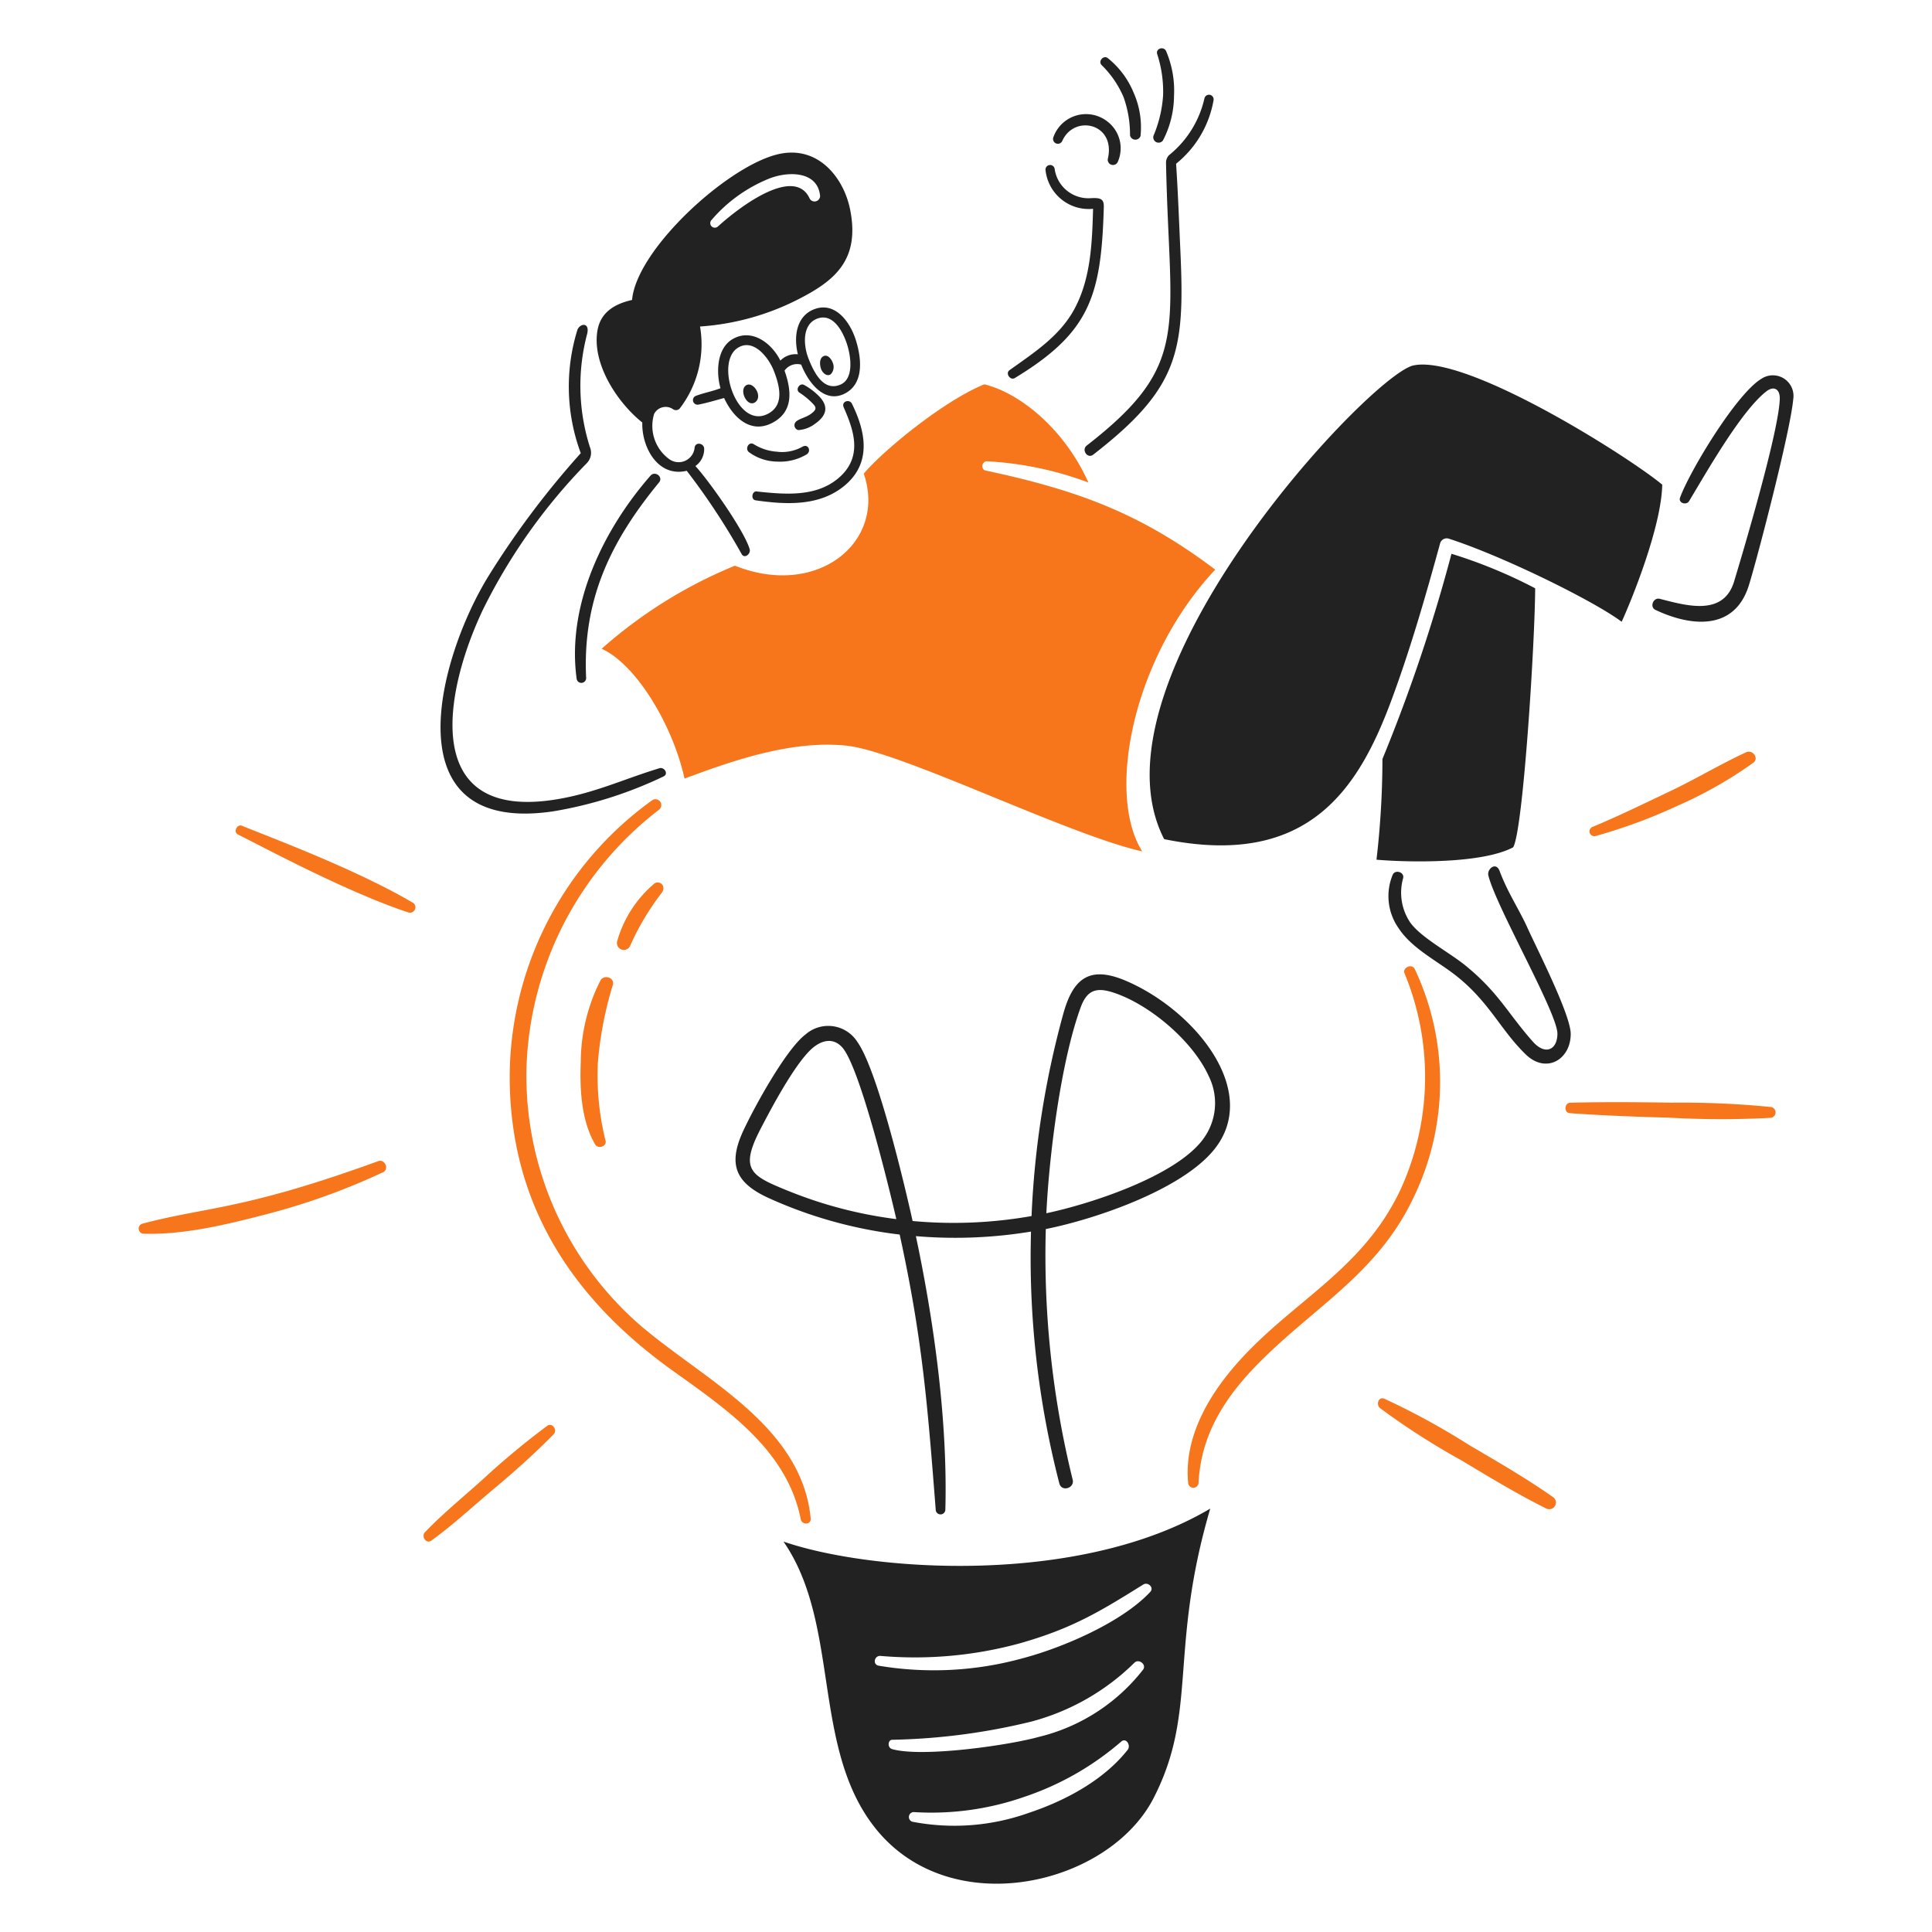 <?xml version="1.0" encoding="UTF-8"?>
<svg xmlns="http://www.w3.org/2000/svg" viewBox="0 0 200 200">
  <path d="M57.315 148.473c-1.97 2.008 -4.072 3.882 -6.23 5.685 -2.13 1.78 -4.18 3.7 -6.434 5.327 -0.526 0.38 -1.074 -0.435 -0.663 -0.865 1.937 -2.03 4.159 -3.8 6.225 -5.691a80.914 80.914 0 0 1 6.437 -5.329c0.519 -0.381 1.085 0.444 0.665 0.873ZM39.155 120.2c-14.036 5.11 -17.83 4.716 -24.437 6.481a0.532 0.532 0 0 0 0.166 1.036c4.229 0.117 8.632 -0.967 12.7 -2.021a69.448 69.448 0 0 0 12.087 -4.355c0.645 -0.308 0.153 -1.39 -0.516 -1.141Zm3.6 -26.739c-5.905 -3.5 -15.176 -6.934 -17.7 -7.975 -0.519 -0.214 -0.934 0.65 -0.425 0.9 2.455 1.214 11.26 5.972 17.657 8.074a0.562 0.562 0 0 0 0.472 -1.004Zm20.686 8.49c0.2 -0.776 -0.915 -1.1 -1.286 -0.451a18.834 18.834 0 0 0 -2.035 8.474c-0.113 2.779 0.057 6.036 1.489 8.493 0.3 0.511 1.215 0.211 1.083 -0.352a27.965 27.965 0 0 1 -0.8 -8.1 37.7 37.7 0 0 1 1.553 -8.069Zm4.306 -10.492a12.133 12.133 0 0 0 -3.857 5.971 0.714 0.714 0 0 0 1.332 0.5 26.991 26.991 0 0 1 3.221 -5.43c0.632 -0.766 -0.156 -1.4 -0.692 -1.046Zm-1.043 46.1A34.238 34.238 0 0 1 54.5 110.587a35.077 35.077 0 0 1 13.734 -26.775 0.605 0.605 0 0 0 -0.7 -0.984 35.357 35.357 0 0 0 -14.768 29.108c0.168 13 6.637 22.6 16.779 29.887 5.572 4 11.924 8.228 13.346 15.44 0.126 0.637 1.1 0.593 1.031 -0.085 -0.913 -9.436 -10.762 -14.216 -17.214 -19.624Zm79.739 -37.26c-0.285 -0.576 -1.291 -0.138 -1.044 0.465a28.04 28.04 0 0 1 -0.434 22.416c-4 8.476 -11.449 11.615 -17.146 18.225 -2.87 3.329 -5.242 7.536 -4.825 12.075a0.541 0.541 0 0 0 1.082 -0.017c0.277 -5.415 3.213 -9.444 6.847 -12.976 5.738 -5.578 11.911 -9 15.479 -16.667a27.389 27.389 0 0 0 0.045 -23.526Zm5.656 49.3a75.205 75.205 0 0 0 -8.793 -4.805c-0.618 -0.248 -0.877 0.618 -0.448 0.972a75.589 75.589 0 0 0 8.441 5.417c2.871 1.722 5.731 3.462 8.729 4.958a0.69 0.69 0 0 0 0.735 -1.167c-2.785 -1.952 -5.729 -3.656 -8.663 -5.374Zm31.255 -35a93.38 93.38 0 0 0 -10.339 -0.45c-3.493 -0.056 -6.985 -0.087 -10.477 0.007 -0.6 0.017 -0.659 1.035 -0.043 1.079 3.44 0.246 6.887 0.371 10.335 0.468a94.657 94.657 0 0 0 10.479 0.014 0.567 0.567 0 0 0 0.049 -1.117Zm-18.203 -28.048a55.478 55.478 0 0 0 8.484 -3.128 43.29 43.29 0 0 0 7.873 -4.469c0.618 -0.474 -0.089 -1.385 -0.745 -1.082 -2.684 1.242 -5.228 2.778 -7.9 4.047 -2.562 1.216 -5.453 2.629 -8.049 3.7a0.5 0.5 0 0 0 0.337 0.932ZM125.8 58.966c-7.778 -5.859 -14.21 -8.207 -23.77 -10.258 -0.551 -0.118 -0.388 -0.976 0.152 -0.956a35.132 35.132 0 0 1 10.488 2.2c-2.375 -5.342 -6.92 -9.223 -10.778 -10.168 -4.338 1.782 -10.585 6.974 -12.474 9.249 2.412 7.075 -4.805 12.941 -13.338 9.527a48.34 48.34 0 0 0 -13.795 8.6c3.625 1.64 7.409 8.04 8.575 13.44 5.148 -1.92 11.12 -3.982 16.738 -3.413s22.968 9.243 30.647 10.95c-3.756 -5.95 -0.986 -20.079 7.555 -29.171Z" fill="#f7761c" stroke-width="1"></path>
  <path d="M81.105 159.583c5.973 8.631 2.818 21.535 9.665 29.862 7.856 9.554 24.038 5.689 28.655 -3.318s1.546 -15.264 5.859 -29.956c-13.604 8.055 -35.126 6.538 -44.179 3.412Zm35.636 21.549c-2.481 3.162 -6.5 5.295 -10.244 6.537a22.922 22.922 0 0 1 -12.05 0.916 0.512 0.512 0 0 1 0.136 -1A29.132 29.132 0 0 0 106.065 186a29.745 29.745 0 0 0 10.016 -5.723c0.519 -0.424 1.001 0.423 0.66 0.855Zm1.59 -8.29a19.5 19.5 0 0 1 -10.82 6.969c-2.995 0.839 -11.976 2.148 -15.157 1.257 -0.512 -0.143 -0.457 -0.971 0.019 -0.967a65.608 65.608 0 0 0 14.339 -1.87 23.9 23.9 0 0 0 10.716 -6.1c0.452 -0.46 1.293 0.178 0.903 0.711Zm0.022 -8.814c0.471 -0.294 1.158 0.3 0.713 0.775 -2.946 3.149 -9.051 5.766 -13.2 6.86a34.522 34.522 0 0 1 -14.9 0.77c-0.667 -0.117 -0.459 -1.066 0.189 -1.013a41.169 41.169 0 0 0 14.311 -1.275c5.515 -1.545 8.457 -3.353 12.887 -6.117Zm-1.847 -62.516c-3.76 -1.59 -5.433 -0.183 -6.436 3.439a93.721 93.721 0 0 0 -3.285 20.934 46.337 46.337 0 0 1 -12.311 0.513c-0.825 -3.7 -3.617 -15.55 -5.7 -18.508a3.567 3.567 0 0 0 -5.389 -0.8c-2 1.5 -5.306 7.511 -6.459 10.009 -1.637 3.546 -0.7 5.411 2.72 6.956a45.807 45.807 0 0 0 13.488 3.745c2.367 10.814 2.893 17.759 3.736 28.548a0.5 0.5 0 0 0 0.991 -0.025c0.257 -9.145 -1.164 -19.469 -3.049 -28.358a48.2 48.2 0 0 0 11.918 -0.471 93.379 93.379 0 0 0 2.934 26.075c0.236 0.9 1.6 0.492 1.378 -0.4a96.916 96.916 0 0 1 -2.781 -25.938c5.042 -1.006 14.043 -4.034 17.431 -8.233 4.908 -6.091 -2.126 -14.498 -9.186 -17.486Zm-34.837 21.8c-3.9 -1.591 -5.161 -2.146 -2.961 -6.4 1.172 -2.265 3.415 -6.469 5.155 -8.187 0.962 -0.951 2.269 -1.445 3.305 -0.323 1.836 1.986 4.935 14.828 5.618 17.8a44.507 44.507 0 0 1 -11.117 -2.893Zm42.868 -5.373c-2.828 3.808 -11.546 6.666 -16.217 7.655 0.273 -5.81 1.471 -15.606 3.546 -21.3 0.653 -1.791 1.607 -2.129 3.4 -1.54 3.784 1.241 8.246 5.062 9.857 8.641a6.25 6.25 0 0 1 -0.586 6.541ZM84.319 32c-1.9 0.707 -2.169 2.868 -1.724 4.677a2.2 2.2 0 0 0 -1.811 0.653c-0.887 -1.8 -2.938 -3.366 -4.919 -2.242 -1.669 0.948 -1.745 3.464 -1.28 5.1 -0.79 0.314 -1.752 0.482 -2.585 0.807a0.473 0.473 0 0 0 0.275 0.893c0.826 -0.152 1.841 -0.459 2.684 -0.687 0.882 1.923 2.678 3.75 4.951 2.593s2.024 -3.392 1.305 -5.426a1.6 1.6 0 0 1 1.725 -0.623c0.681 1.732 2.319 4.058 4.465 3.02s1.753 -3.867 1.148 -5.688 -2.127 -3.858 -4.234 -3.077Zm-4.811 10.828c-3.193 1.685 -5.515 -5.257 -3.161 -6.8C78 34.94 79.6 37.06 80.118 38.414c0.582 1.51 1.112 3.505 -0.61 4.414Zm7.482 -3.008c-1.783 0.749 -2.764 -1.365 -3.288 -2.684 -0.545 -1.371 -0.7 -3.614 0.965 -4.175 1.652 -0.555 2.652 1.5 3.04 2.753 0.404 1.302 0.674 3.521 -0.717 4.106Zm-8.766 1.78c-0.83 0.7 -1.784 -1.216 -0.983 -1.714 0.713 -0.447 1.724 1.089 0.983 1.714Zm8.025 -3.921a1.068 1.068 0 0 1 -0.263 1.072c-0.42 0.276 -0.879 -0.2 -1.005 -0.6 -0.153 -0.491 -0.125 -1.026 0.2 -1.239 0.506 -0.341 0.957 0.349 1.068 0.763Zm-2.092 5c0.268 -0.252 0.361 -0.437 0.123 -0.744a7.712 7.712 0 0 0 -1.536 -1.3c-0.438 -0.308 0.038 -1.032 0.5 -0.784a6.72 6.72 0 0 1 1.421 1.047c1.139 1.081 0.99 2.067 -0.271 2.955a3.192 3.192 0 0 1 -1.748 0.669 0.511 0.511 0 0 1 -0.2 -0.909c0.402 -0.335 1.139 -0.403 1.711 -0.942Zm-3.625 4.095a4.326 4.326 0 0 0 2.537 -0.529c0.606 -0.336 0.913 0.429 0.478 0.767a5.351 5.351 0 0 1 -3.073 0.773 5.032 5.032 0 0 1 -2.958 -0.989c-0.406 -0.339 -0.018 -1.1 0.484 -0.831a5.161 5.161 0 0 0 2.532 0.801Zm-2.187 4.105c2.764 0.288 5.921 0.6 8.258 -1.226 2.854 -2.234 1.761 -5.141 0.738 -7.479 -0.277 -0.635 0.6 -0.887 0.848 -0.387 1.446 2.929 2.047 6.145 -0.756 8.482 -2.592 2.161 -6.068 1.975 -9.212 1.526 -0.521 -0.082 -0.393 -0.978 0.124 -0.924ZM104.5 38.323c2.566 -1.84 5.254 -3.548 6.772 -6.426 1.659 -3.142 1.784 -6.8 1.883 -10.281a4.5 4.5 0 0 1 -4.916 -3.953 0.478 0.478 0 0 1 0.934 -0.208 3.526 3.526 0 0 0 3.663 3.063c1.068 -0.062 1.455 0.038 1.43 0.916 -0.261 9.238 -1.449 12.988 -9.211 17.7 -0.475 0.288 -1.003 -0.488 -0.555 -0.811Zm9.533 -31.591c-0.38 -0.4 0.2 -1.049 0.633 -0.723a8.869 8.869 0 0 1 2.693 3.6 8.809 8.809 0 0 1 0.708 4.476 0.567 0.567 0 0 1 -1.088 -0.075 11.571 11.571 0 0 0 -0.67 -3.961 10.3 10.3 0 0 0 -2.274 -3.317Zm5.361 7.355a12.834 12.834 0 0 0 1.009 -4.214 12.534 12.534 0 0 0 -0.617 -4.293c-0.153 -0.54 0.633 -0.811 0.91 -0.332a10.415 10.415 0 0 1 0.838 4.667 10.165 10.165 0 0 1 -1.143 4.621 0.554 0.554 0 0 1 -0.991 -0.449Zm1.614 1.984a10.524 10.524 0 0 0 3.673 -5.877 0.482 0.482 0 0 1 0.949 0.168 10.827 10.827 0 0 1 -3.881 6.588c0.2 3.035 0.311 6.08 0.448 9.118 0.462 10.3 -0.155 14.121 -9.031 21 -0.591 0.458 -1.245 -0.5 -0.66 -0.951 10.919 -8.485 8.541 -12.007 8.2 -29.261a1.1 1.1 0 0 1 0.304 -0.785ZM68.226 49.939C63.2 56.054 60.3 62.07 60.675 70.156a0.494 0.494 0 0 1 -0.98 0.12c-1.046 -7.622 2.742 -15.427 7.641 -21.033 0.476 -0.543 1.355 0.13 0.89 0.696Zm0.5 30.42a42.6 42.6 0 0 1 -11.461 3.631c-16.933 2.5 -11.917 -15.955 -6.644 -24.439a90.123 90.123 0 0 1 9.5 -12.639 19.82 19.82 0 0 1 -0.357 -12.736c0.218 -0.678 1.294 -0.887 1.028 0.351a20.925 20.925 0 0 0 0.27 11.741 1.538 1.538 0 0 1 -0.3 1.662 59.049 59.049 0 0 0 -10.743 15.129c-4.06 8.511 -6.575 22.012 7.581 19.691 3.967 -0.65 6.964 -2.1 10.669 -3.225 0.48 -0.147 0.957 0.556 0.454 0.834Zm89.4 15.7c0.994 2.186 4.466 8.987 4.474 10.963 0.011 2.657 -2.54 4.187 -4.66 2.127 -2.575 -2.5 -3.69 -5.278 -6.989 -7.971 -2.043 -1.668 -4.74 -2.9 -6.186 -5.117a5.764 5.764 0 0 1 -0.6 -5.489c0.242 -0.6 1.243 -0.3 1.088 0.332a5.534 5.534 0 0 0 0.737 4.6c1.151 1.587 4.061 3.092 5.759 4.483 3.415 2.8 4.33 4.912 6.935 7.847 1.284 1.446 2.534 0.847 2.539 -0.829 0.006 -2.135 -6.392 -13.222 -7.15 -16.385 -0.157 -0.656 0.793 -1.462 1.168 -0.45 0.817 2.199 2.005 3.945 2.886 5.884Zm27.511 -54.745c-0.3 3.376 -3.8 16.774 -4.606 19.313 -1.489 4.712 -6.009 4.237 -9.654 2.511 -0.644 -0.3 -0.224 -1.319 0.442 -1.149 2.738 0.7 6.6 1.854 7.7 -1.811 1.118 -3.706 4.635 -15.592 4.723 -18.893 0.026 -1.007 -0.61 -1.374 -1.386 -0.773 -2.617 2.031 -6.218 8.406 -8 11.362 -0.282 0.468 -1.142 0.2 -0.938 -0.36 1.013 -2.774 5.836 -10.749 8.418 -12.3a2.136 2.136 0 0 1 3.302 2.095Zm-43.144 47.68a90.68 90.68 0 0 0 0.616 -10.42 170.292 170.292 0 0 0 7.148 -21.247 51.13 51.13 0 0 1 8.663 3.573c-0.022 5.594 -1.248 25.1 -2.277 26.812 -3.479 1.851 -11.875 1.496 -14.15 1.282Zm29.58 -38.824c-0.071 4.337 -3.2 12.033 -4.2 14.194 -2.868 -2.153 -12.3 -6.8 -17.886 -8.6a0.714 0.714 0 0 0 -0.9 0.458c-1.493 5.439 -3.053 10.877 -5.011 16.168 -3.392 9.166 -8.559 17.542 -23.562 14.478 -8.455 -16.425 21.365 -48.113 25.811 -49.041 5.553 -1.161 22.335 9.499 25.748 12.343Zm-94.468 6.681c-0.562 -1.94 -4.322 -7.222 -5.618 -8.606a2.135 2.135 0 0 0 0.908 -1.833c-0.05 -0.533 -0.88 -0.694 -0.987 -0.1a1.66 1.66 0 0 1 -2.621 1.224 4.254 4.254 0 0 1 -1.573 -4.684 1.342 1.342 0 0 1 1.977 -0.477 0.537 0.537 0 0 0 0.656 -0.065 10.89 10.89 0 0 0 2.12 -8.509 26.241 26.241 0 0 0 10.054 -2.759c3.765 -1.905 6.571 -4.032 5.471 -9.407 -0.658 -3.21 -3.285 -6.645 -7.45 -5.669 -5.252 1.231 -14.666 9.874 -15.111 15.086 -1.78 0.4 -3.259 1.255 -3.584 3.173 -0.583 3.445 2.08 7.477 4.644 9.511 -0.079 2.515 1.588 5.712 4.6 5a70.829 70.829 0 0 1 5.685 8.623c0.294 0.522 0.971 -0.018 0.829 -0.508Zm-3.949 -34.077a15.5 15.5 0 0 1 5.855 -4.24c1.92 -0.812 5.137 -0.913 5.386 1.758a0.576 0.576 0 0 1 -1.07 0.283c-1.483 -3.315 -6.815 0.43 -9.511 2.873a0.472 0.472 0 0 1 -0.66 -0.674Zm35.373 -8.522a3.584 3.584 0 0 1 5.648 -1.643 3.485 3.485 0 0 1 1.041 4.137 0.544 0.544 0 0 1 -1.043 -0.267c0.893 -3.719 -3.493 -4.688 -4.723 -1.859a0.5 0.5 0 0 1 -0.923 -0.368Z" fill="#222222" stroke-width="1"></path>
</svg>
